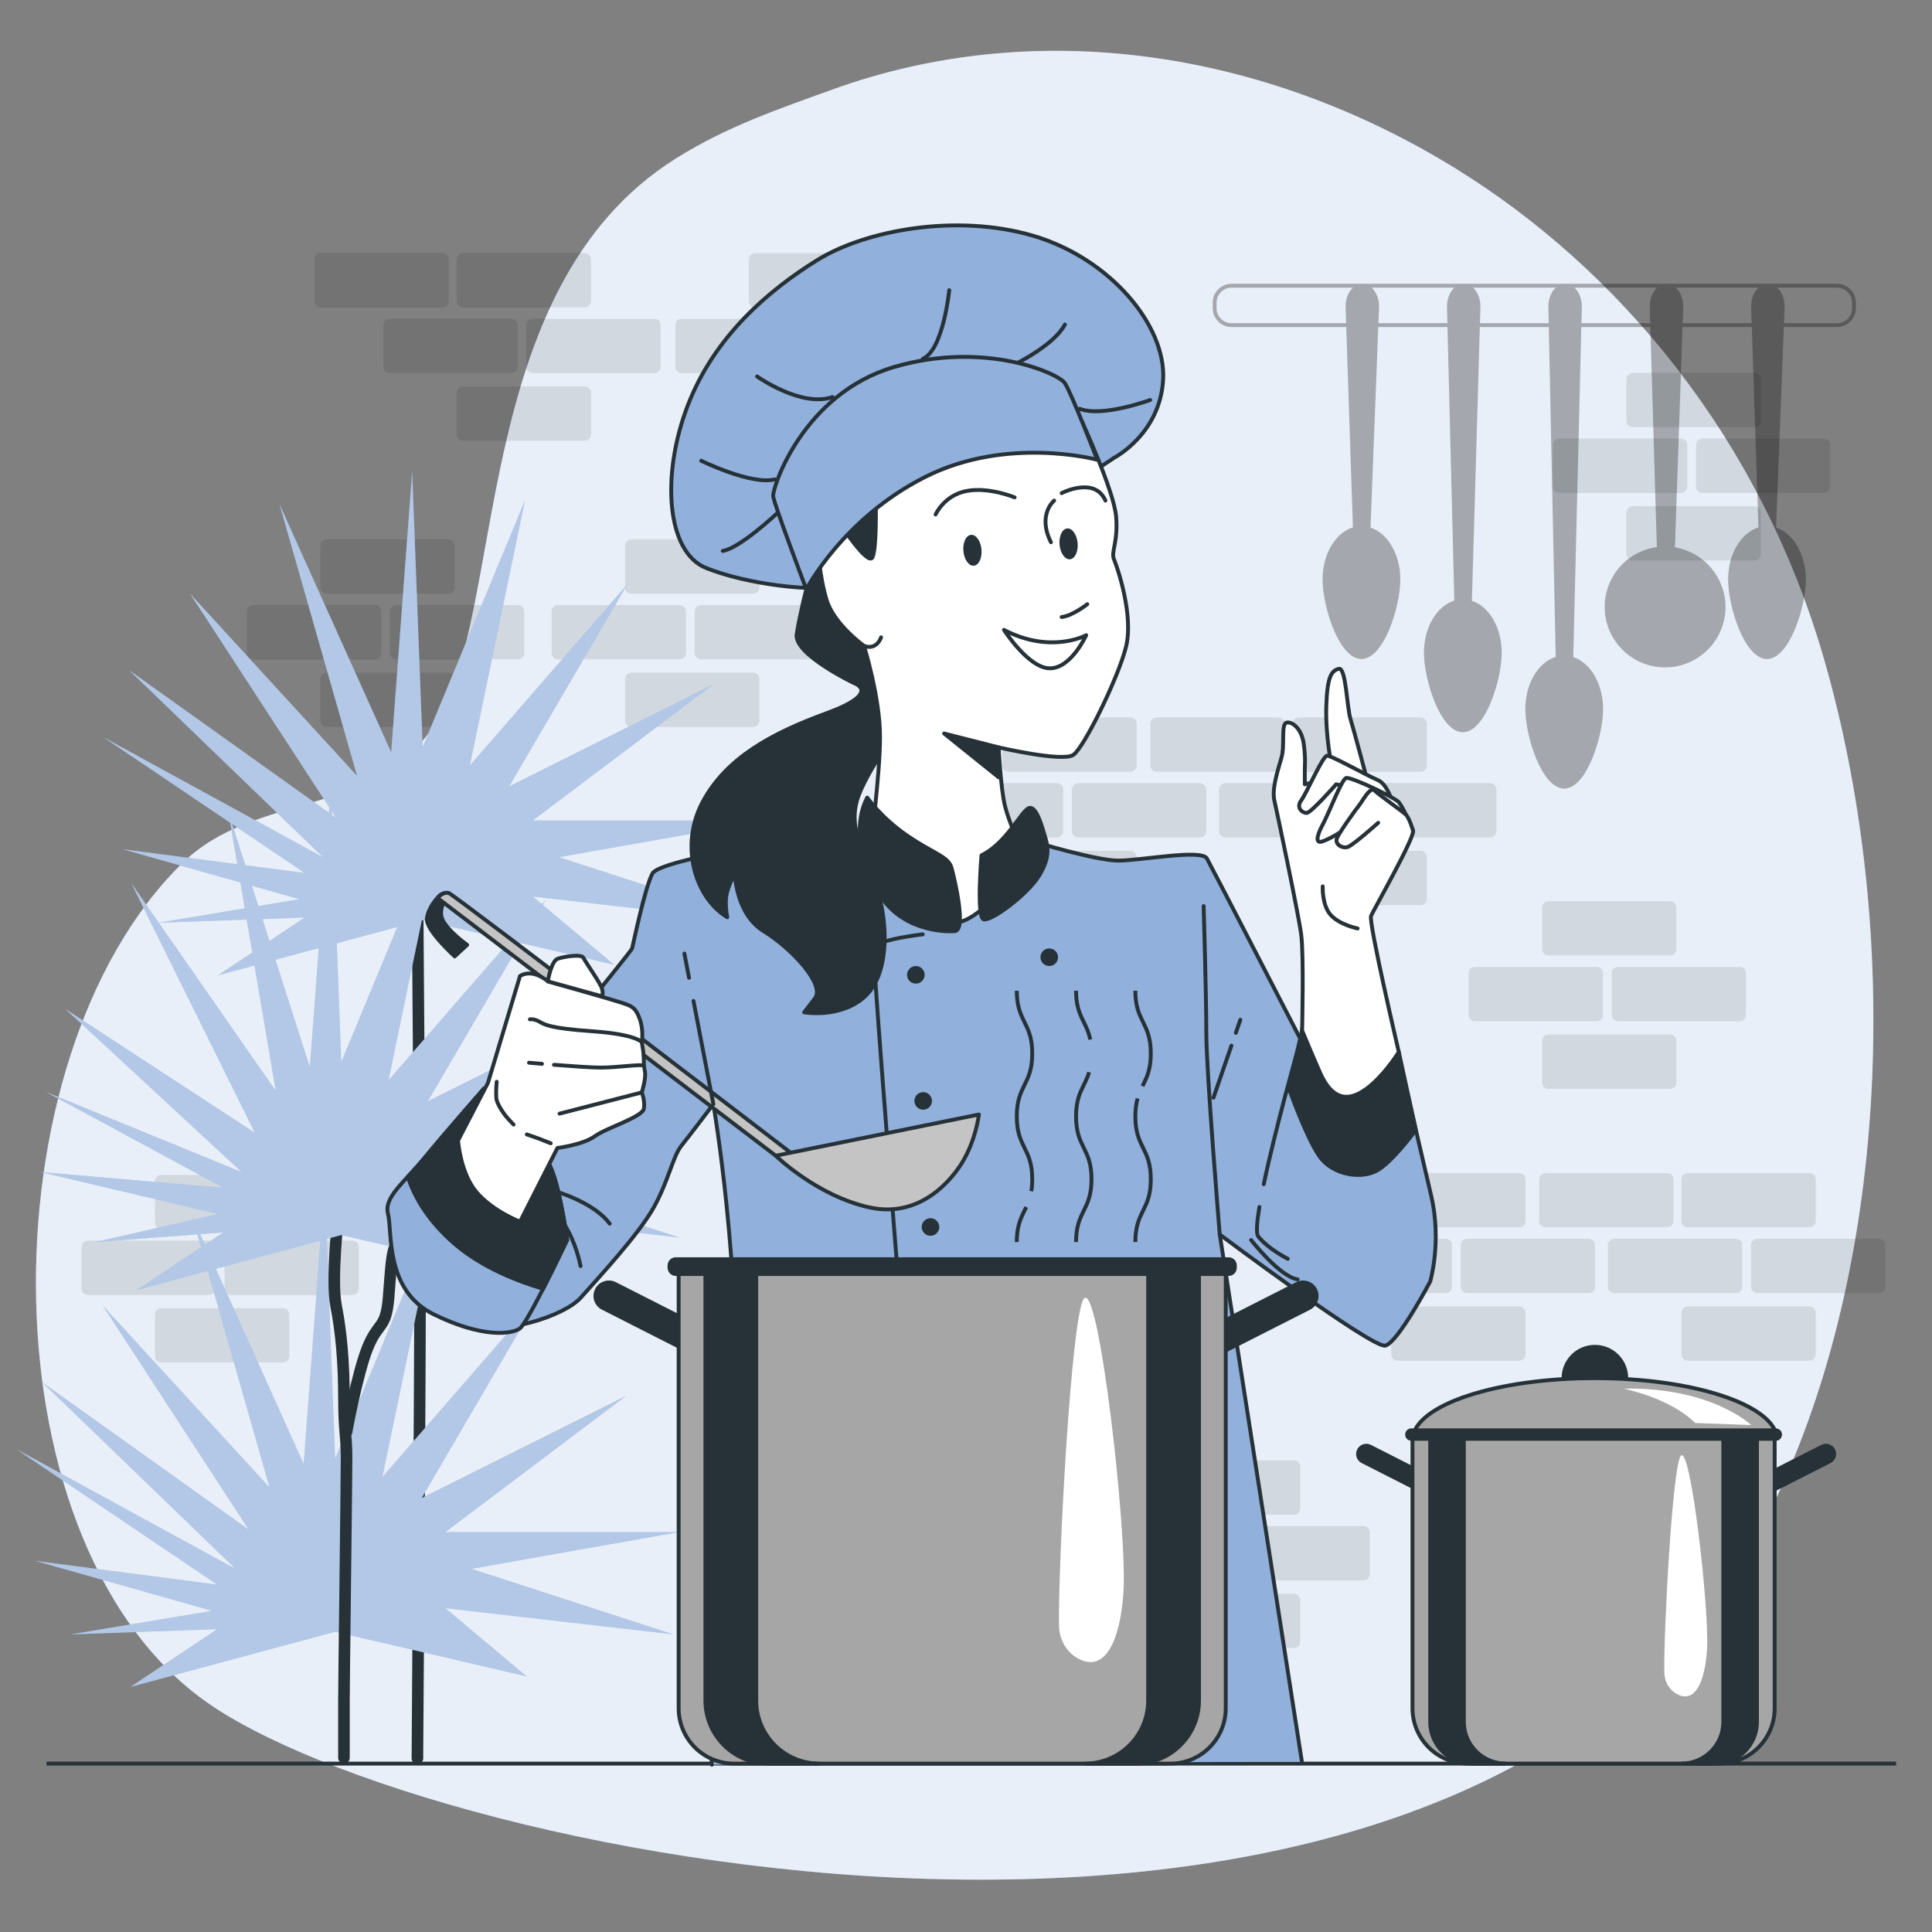 <?xml version="1.0" encoding="UTF-8"?>
<svg xmlns="http://www.w3.org/2000/svg" xmlns:xlink="http://www.w3.org/1999/xlink" version="1.1" x="0px" y="0px" viewBox="0 0 500 500" style="enable-background:new 0 0 500 500;" xml:space="preserve"><rect x="0" y="0" width="500" height="500" fill="#808080" stroke="none"/> <g id="Background_Simple"> <g> <path style="fill:#91b0dc;" d="M461.65,383.466c27.811-62.521,29.683-145.823,10.484-212.608 c-16.53-57.501-53.313-101.357-95.799-127.473C327.041,13.084,268.284,4.066,215.386,23.19 c-13.918,5.032-27.464,9.639-40.583,17.902c-53.783,33.874-43.405,117.347-62.275,146.384 c-15.876,24.43-46.233,17.226-65.372,35.946c-51.643,50.515-51.779,178.202,7.813,218.115 C118.188,483.88,392.765,538.32,461.65,383.466z"></path> <path style="opacity:0.8;fill:#FFFFFF;" d="M461.65,383.466c27.811-62.521,29.683-145.823,10.484-212.608 c-16.53-57.501-53.313-101.357-95.799-127.473C327.041,13.084,268.284,4.066,215.386,23.19 c-13.918,5.032-27.464,9.639-40.583,17.902c-53.783,33.874-43.405,117.347-62.275,146.384 c-15.876,24.43-46.233,17.226-65.372,35.946c-51.643,50.515-51.779,178.202,7.813,218.115 C118.188,483.88,392.765,538.32,461.65,383.466z"></path> </g> </g> <g id="Bricks"> <g style="opacity:0.1;"> <g> <path d="M432.209,247.299h-31.46c-0.91,0-1.648-0.738-1.648-1.648v-10.772c0-0.91,0.738-1.648,1.648-1.648h31.46 c0.91,0,1.648,0.738,1.648,1.648v10.772C433.857,246.561,433.119,247.299,432.209,247.299z" fill="#000000"></path> <path d="M432.209,281.805h-31.46c-0.91,0-1.648-0.738-1.648-1.648v-10.772c0-0.91,0.738-1.648,1.648-1.648h31.46 c0.91,0,1.648,0.738,1.648,1.648v10.772C433.857,281.067,433.119,281.805,432.209,281.805z" fill="#000000"></path> <path d="M450.219,264.303h-31.46c-0.91,0-1.648-0.738-1.648-1.648v-10.772c0-0.91,0.738-1.648,1.648-1.648h31.46 c0.91,0,1.648,0.738,1.648,1.648v10.772C451.867,263.565,451.129,264.303,450.219,264.303z" fill="#000000"></path> <path d="M413.191,264.303h-31.46c-0.91,0-1.648-0.738-1.648-1.648v-10.772c0-0.91,0.738-1.648,1.648-1.648h31.46 c0.91,0,1.648,0.738,1.648,1.648v10.772C414.839,263.565,414.101,264.303,413.191,264.303z" fill="#000000"></path> </g> <g> <path d="M454.031,110.564h-31.46c-0.91,0-1.648-0.738-1.648-1.648V98.144c0-0.91,0.738-1.648,1.648-1.648h31.46 c0.91,0,1.648,0.738,1.648,1.648v10.772C455.679,109.826,454.941,110.564,454.031,110.564z" fill="#000000"></path> <path d="M454.031,145.07h-31.46c-0.91,0-1.648-0.738-1.648-1.648V132.65c0-0.91,0.738-1.648,1.648-1.648h31.46 c0.91,0,1.648,0.738,1.648,1.648v10.772C455.679,144.331,454.941,145.07,454.031,145.07z" fill="#000000"></path> <path d="M472.041,127.568h-31.46c-0.91,0-1.648-0.738-1.648-1.648v-10.772c0-0.91,0.738-1.648,1.648-1.648h31.46 c0.91,0,1.648,0.738,1.648,1.648v10.772C473.689,126.83,472.951,127.568,472.041,127.568z" fill="#000000"></path> <path d="M435.013,127.568h-31.46c-0.91,0-1.648-0.738-1.648-1.648v-10.772c0-0.91,0.738-1.648,1.648-1.648h31.46 c0.91,0,1.648,0.738,1.648,1.648v10.772C436.661,126.83,435.923,127.568,435.013,127.568z" fill="#000000"></path> </g> <g> <path d="M73.214,318.124h-31.46c-0.91,0-1.648-0.738-1.648-1.648v-10.772c0-0.91,0.738-1.648,1.648-1.648h31.46 c0.91,0,1.648,0.738,1.648,1.648v10.772C74.862,317.386,74.124,318.124,73.214,318.124z" fill="#000000"></path> <path d="M73.214,352.63h-31.46c-0.91,0-1.648-0.738-1.648-1.648V340.21c0-0.91,0.738-1.648,1.648-1.648h31.46 c0.91,0,1.648,0.738,1.648,1.648v10.772C74.862,351.892,74.124,352.63,73.214,352.63z" fill="#000000"></path> <path d="M91.224,335.128h-31.46c-0.91,0-1.648-0.738-1.648-1.648v-10.772c0-0.91,0.738-1.648,1.648-1.648h31.46 c0.91,0,1.648,0.738,1.648,1.648v10.772C92.873,334.391,92.135,335.128,91.224,335.128z" fill="#000000"></path> <path d="M54.196,335.128h-31.46c-0.91,0-1.648-0.738-1.648-1.648v-10.772c0-0.91,0.738-1.648,1.648-1.648h31.46 c0.91,0,1.648,0.738,1.648,1.648v10.772C55.844,334.391,55.106,335.128,54.196,335.128z" fill="#000000"></path> </g> <g> <path d="M194.882,153.648h-31.46c-0.91,0-1.648-0.738-1.648-1.648v-10.772c0-0.91,0.738-1.648,1.648-1.648h31.46 c0.91,0,1.648,0.738,1.648,1.648v10.772C196.53,152.91,195.792,153.648,194.882,153.648z" fill="#000000"></path> <path d="M194.882,188.153h-31.46c-0.91,0-1.648-0.738-1.648-1.648v-10.772c0-0.91,0.738-1.648,1.648-1.648h31.46 c0.91,0,1.648,0.738,1.648,1.648v10.772C196.53,187.415,195.792,188.153,194.882,188.153z" fill="#000000"></path> <path d="M212.892,170.652h-31.46c-0.91,0-1.648-0.738-1.648-1.648v-10.772c0-0.91,0.738-1.648,1.648-1.648h31.46 c0.91,0,1.648,0.738,1.648,1.648v10.772C214.54,169.914,213.802,170.652,212.892,170.652z" fill="#000000"></path> <path d="M175.864,170.652h-31.46c-0.91,0-1.648-0.738-1.648-1.648v-10.772c0-0.91,0.738-1.648,1.648-1.648h31.46 c0.91,0,1.648,0.738,1.648,1.648v10.772C177.512,169.914,176.774,170.652,175.864,170.652z" fill="#000000"></path> </g> <g> <path d="M116.023,153.648h-31.46c-0.91,0-1.648-0.738-1.648-1.648v-10.772c0-0.91,0.738-1.648,1.648-1.648h31.46 c0.91,0,1.648,0.738,1.648,1.648v10.772C117.671,152.91,116.933,153.648,116.023,153.648z" fill="#000000"></path> <path d="M116.023,188.153h-31.46c-0.91,0-1.648-0.738-1.648-1.648v-10.772c0-0.91,0.738-1.648,1.648-1.648h31.46 c0.91,0,1.648,0.738,1.648,1.648v10.772C117.671,187.415,116.933,188.153,116.023,188.153z" fill="#000000"></path> <path d="M134.033,170.652h-31.46c-0.91,0-1.648-0.738-1.648-1.648v-10.772c0-0.91,0.738-1.648,1.648-1.648h31.46 c0.91,0,1.648,0.738,1.648,1.648v10.772C135.682,169.914,134.944,170.652,134.033,170.652z" fill="#000000"></path> <path d="M97.005,170.652h-31.46c-0.91,0-1.648-0.738-1.648-1.648v-10.772c0-0.91,0.738-1.648,1.648-1.648h31.46 c0.91,0,1.648,0.738,1.648,1.648v10.772C98.653,169.914,97.915,170.652,97.005,170.652z" fill="#000000"></path> </g> <g> <path d="M151.322,79.57h-31.46c-0.91,0-1.648-0.738-1.648-1.648V67.15c0-0.91,0.738-1.648,1.648-1.648h31.46 c0.91,0,1.648,0.738,1.648,1.648v10.772C152.97,78.832,152.232,79.57,151.322,79.57z" fill="#000000"></path> <path d="M114.507,79.57h-31.46c-0.91,0-1.648-0.738-1.648-1.648V67.15c0-0.91,0.738-1.648,1.648-1.648h31.46 c0.91,0,1.648,0.738,1.648,1.648v10.772C116.155,78.832,115.417,79.57,114.507,79.57z" fill="#000000"></path> <path d="M151.322,114.076h-31.46c-0.91,0-1.648-0.738-1.648-1.648v-10.772c0-0.91,0.738-1.648,1.648-1.648h31.46 c0.91,0,1.648,0.738,1.648,1.648v10.772C152.97,113.338,152.232,114.076,151.322,114.076z" fill="#000000"></path> <path d="M169.332,96.574h-31.46c-0.91,0-1.648-0.738-1.648-1.648V84.154c0-0.91,0.738-1.648,1.648-1.648h31.46 c0.91,0,1.648,0.738,1.648,1.648v10.772C170.98,95.836,170.242,96.574,169.332,96.574z" fill="#000000"></path> <path d="M132.304,96.574h-31.46c-0.91,0-1.648-0.738-1.648-1.648V84.154c0-0.91,0.738-1.648,1.648-1.648h31.46 c0.91,0,1.648,0.738,1.648,1.648v10.772C133.952,95.836,133.214,96.574,132.304,96.574z" fill="#000000"></path> </g> <g> <path d="M292.516,199.735h-31.46c-0.91,0-1.648-0.738-1.648-1.648v-10.772c0-0.91,0.738-1.648,1.648-1.648h31.46 c0.91,0,1.648,0.738,1.648,1.648v10.772C294.165,198.997,293.427,199.735,292.516,199.735z" fill="#000000"></path> <path d="M292.516,234.241h-31.46c-0.91,0-1.648-0.738-1.648-1.648v-10.772c0-0.91,0.738-1.648,1.648-1.648h31.46 c0.91,0,1.648,0.738,1.648,1.648v10.772C294.165,233.503,293.427,234.241,292.516,234.241z" fill="#000000"></path> <path d="M310.527,216.74h-31.46c-0.91,0-1.648-0.738-1.648-1.648V204.32c0-0.91,0.738-1.648,1.648-1.648h31.46 c0.91,0,1.648,0.738,1.648,1.648v10.772C312.175,216.002,311.437,216.74,310.527,216.74z" fill="#000000"></path> <path d="M273.498,216.74h-31.46c-0.91,0-1.648-0.738-1.648-1.648V204.32c0-0.91,0.738-1.648,1.648-1.648h31.46 c0.91,0,1.648,0.738,1.648,1.648v10.772C275.146,216.002,274.409,216.74,273.498,216.74z" fill="#000000"></path> </g> <g> <path d="M367.62,199.735h-31.46c-0.91,0-1.648-0.738-1.648-1.648v-10.772c0-0.91,0.738-1.648,1.648-1.648h31.46 c0.91,0,1.648,0.738,1.648,1.648v10.772C369.268,198.997,368.53,199.735,367.62,199.735z" fill="#000000"></path> <path d="M330.805,199.735h-31.46c-0.91,0-1.648-0.738-1.648-1.648v-10.772c0-0.91,0.738-1.648,1.648-1.648h31.46 c0.91,0,1.648,0.738,1.648,1.648v10.772C332.453,198.997,331.715,199.735,330.805,199.735z" fill="#000000"></path> <path d="M367.62,234.241h-31.46c-0.91,0-1.648-0.738-1.648-1.648v-10.772c0-0.91,0.738-1.648,1.648-1.648h31.46 c0.91,0,1.648,0.738,1.648,1.648v10.772C369.268,233.503,368.53,234.241,367.62,234.241z" fill="#000000"></path> <path d="M385.63,216.74h-31.46c-0.91,0-1.648-0.738-1.648-1.648V204.32c0-0.91,0.738-1.648,1.648-1.648h31.46 c0.91,0,1.648,0.738,1.648,1.648v10.772C387.279,216.002,386.54,216.74,385.63,216.74z" fill="#000000"></path> <path d="M348.602,216.74h-31.46c-0.91,0-1.648-0.738-1.648-1.648V204.32c0-0.91,0.738-1.648,1.648-1.648h31.46 c0.91,0,1.648,0.738,1.648,1.648v10.772C350.25,216.002,349.512,216.74,348.602,216.74z" fill="#000000"></path> </g> <g> <path d="M393.155,317.648h-31.46c-0.91,0-1.648-0.738-1.648-1.648v-10.772c0-0.91,0.738-1.648,1.648-1.648h31.46 c0.91,0,1.648,0.738,1.648,1.648V316C394.803,316.91,394.065,317.648,393.155,317.648z" fill="#000000"></path> <path d="M393.155,352.154h-31.46c-0.91,0-1.648-0.738-1.648-1.648v-10.772c0-0.91,0.738-1.648,1.648-1.648h31.46 c0.91,0,1.648,0.738,1.648,1.648v10.772C394.803,351.416,394.065,352.154,393.155,352.154z" fill="#000000"></path> <path d="M411.165,334.652h-31.46c-0.91,0-1.648-0.738-1.648-1.648v-10.772c0-0.91,0.738-1.648,1.648-1.648h31.46 c0.91,0,1.648,0.738,1.648,1.648v10.772C412.814,333.914,412.076,334.652,411.165,334.652z" fill="#000000"></path> <path d="M374.137,334.652h-31.46c-0.91,0-1.648-0.738-1.648-1.648v-10.772c0-0.91,0.738-1.648,1.648-1.648h31.46 c0.91,0,1.648,0.738,1.648,1.648v10.772C375.785,333.914,375.047,334.652,374.137,334.652z" fill="#000000"></path> </g> <g> <path d="M468.259,317.648h-31.46c-0.91,0-1.648-0.738-1.648-1.648v-10.772c0-0.91,0.738-1.648,1.648-1.648h31.46 c0.91,0,1.648,0.738,1.648,1.648V316C469.907,316.91,469.169,317.648,468.259,317.648z" fill="#000000"></path> <path d="M431.443,317.648h-31.46c-0.91,0-1.648-0.738-1.648-1.648v-10.772c0-0.91,0.738-1.648,1.648-1.648h31.46 c0.91,0,1.648,0.738,1.648,1.648V316C433.092,316.91,432.354,317.648,431.443,317.648z" fill="#000000"></path> <path d="M468.259,352.154h-31.46c-0.91,0-1.648-0.738-1.648-1.648v-10.772c0-0.91,0.738-1.648,1.648-1.648h31.46 c0.91,0,1.648,0.738,1.648,1.648v10.772C469.907,351.416,469.169,352.154,468.259,352.154z" fill="#000000"></path> <path d="M486.269,334.652h-31.46c-0.91,0-1.648-0.738-1.648-1.648v-10.772c0-0.91,0.738-1.648,1.648-1.648h31.46 c0.91,0,1.648,0.738,1.648,1.648v10.772C487.917,333.914,487.179,334.652,486.269,334.652z" fill="#000000"></path> <path d="M449.24,334.652h-31.46c-0.91,0-1.648-0.738-1.648-1.648v-10.772c0-0.91,0.738-1.648,1.648-1.648h31.46 c0.91,0,1.648,0.738,1.648,1.648v10.772C450.889,333.914,450.151,334.652,449.24,334.652z" fill="#000000"></path> </g> <g> <path d="M334.844,392h-31.46c-0.91,0-1.648-0.738-1.648-1.648v-10.772c0-0.91,0.738-1.648,1.648-1.648h31.46 c0.91,0,1.648,0.738,1.648,1.648v10.772C336.492,391.263,335.754,392,334.844,392z" fill="#000000"></path> <path d="M334.844,426.506h-31.46c-0.91,0-1.648-0.738-1.648-1.648v-10.772c0-0.91,0.738-1.648,1.648-1.648h31.46 c0.91,0,1.648,0.738,1.648,1.648v10.772C336.492,425.768,335.754,426.506,334.844,426.506z" fill="#000000"></path> <path d="M352.854,409.005h-31.46c-0.91,0-1.648-0.738-1.648-1.648v-10.772c0-0.91,0.738-1.648,1.648-1.648h31.46 c0.91,0,1.648,0.738,1.648,1.648v10.772C354.502,408.267,353.764,409.005,352.854,409.005z" fill="#000000"></path> <path d="M315.826,409.005h-31.46c-0.91,0-1.648-0.738-1.648-1.648v-10.772c0-0.91,0.738-1.648,1.648-1.648h31.46 c0.91,0,1.648,0.738,1.648,1.648v10.772C317.474,408.267,316.736,409.005,315.826,409.005z" fill="#000000"></path> </g> <g> <path d="M226.904,79.57h-31.46c-0.91,0-1.648-0.738-1.648-1.648V67.15c0-0.91,0.738-1.648,1.648-1.648h31.46 c0.91,0,1.648,0.738,1.648,1.648v10.772C228.553,78.832,227.815,79.57,226.904,79.57z" fill="#000000"></path> <path d="M226.904,114.076h-31.46c-0.91,0-1.648-0.738-1.648-1.648v-10.772c0-0.91,0.738-1.648,1.648-1.648h31.46 c0.91,0,1.648,0.738,1.648,1.648v10.772C228.553,113.338,227.815,114.076,226.904,114.076z" fill="#000000"></path> <path d="M244.915,96.574h-31.46c-0.91,0-1.648-0.738-1.648-1.648V84.154c0-0.91,0.738-1.648,1.648-1.648h31.46 c0.91,0,1.648,0.738,1.648,1.648v10.772C246.563,95.836,245.825,96.574,244.915,96.574z" fill="#000000"></path> <path d="M207.886,96.574h-31.46c-0.91,0-1.648-0.738-1.648-1.648V84.154c0-0.91,0.738-1.648,1.648-1.648h31.46 c0.91,0,1.648,0.738,1.648,1.648v10.772C209.535,95.836,208.797,96.574,207.886,96.574z" fill="#000000"></path> </g> </g> </g> <g id="Plant"> <g> <g> <g> <path style="fill:none;stroke:#263238;stroke-width:3;stroke-linecap:round;stroke-linejoin:round;stroke-miterlimit:10;" d=" M108.025,227.955c0,0,0.679,84.877,0.679,107.285c0,22.408-0.679,119.82-0.679,119.82"></path> <polygon style="fill:#91b0dc;" points="158.952,249.684 137.902,232.029 196.977,238.819 144.692,221.844 198.335,212.338 137.902,212.338 184.754,177.029 131.791,203.51 162.347,151.226 121.606,198.078 135.865,129.497 109.383,193.325 106.667,122.028 101.235,194.683 72.34,130.498 92.408,200.794 49.189,153.649 86.976,211.659 33.48,173.493 83.581,221.844 26.865,190.856 78.828,225.918 31.826,219.795 77.47,232.708 40.921,238.812 78.828,237.461 56.42,252.4 109.383,238.14 "></polygon> <polygon style="opacity:0.3;fill:#FFFFFF;" points="158.952,249.684 137.902,232.029 196.977,238.819 144.692,221.844 198.335,212.338 137.902,212.338 184.754,177.029 131.791,203.51 162.347,151.226 121.606,198.078 135.865,129.497 109.383,193.325 106.667,122.028 101.235,194.683 72.34,130.498 92.408,200.794 49.189,153.649 86.976,211.659 33.48,173.493 83.581,221.844 26.865,190.856 78.828,225.918 31.826,219.795 77.47,232.708 40.921,238.812 78.828,237.461 56.42,252.4 109.383,238.14 "></polygon> <polygon style="fill:#91b0dc;" points="136.308,433.855 115.258,416.201 174.333,422.991 122.048,406.016 175.691,396.509 115.258,396.509 162.11,361.2 109.147,387.682 139.703,335.398 98.962,382.25 113.221,313.669 86.739,377.497 84.023,306.2 78.591,378.855 49.696,314.669 69.764,384.966 26.545,337.82 64.332,395.83 10.836,357.664 60.937,406.016 4.221,375.027 56.184,410.09 9.182,403.966 54.826,416.88 18.277,422.983 56.184,421.633 33.776,436.571 86.739,422.312 "></polygon> <polygon style="opacity:0.3;fill:#FFFFFF;" points="136.308,433.855 115.258,416.201 174.333,422.991 122.048,406.016 175.691,396.509 115.258,396.509 162.11,361.2 109.147,387.682 139.703,335.398 98.962,382.25 113.221,313.669 86.739,377.497 84.023,306.2 78.591,378.855 49.696,314.669 69.764,384.966 26.545,337.82 64.332,395.83 10.836,357.664 60.937,406.016 4.221,375.027 56.184,410.09 9.182,403.966 54.826,416.88 18.277,422.983 56.184,421.633 33.776,436.571 86.739,422.312 "></polygon> </g> <path style="fill:none;stroke:#263238;stroke-width:3;stroke-linecap:round;stroke-linejoin:round;stroke-miterlimit:10;" d=" M87.655,313.511c0,0-2.037,17.655-0.679,24.445c1.358,6.79,2.037,14.938,2.037,23.766c0,8.827,0.679,9.506,0.679,15.617 c0,6.111-0.679,58.03-0.679,62.783c0,4.753,0,8.148,0,10.864c0,2.716,0,3.915,0,3.915"></path> <path style="fill:none;stroke:#263238;stroke-width:3;stroke-linecap:round;stroke-linejoin:round;stroke-miterlimit:10;" d=" M89.692,370.549c0,0,2.716-14.938,5.432-21.729c2.716-6.79,4.753-4.753,5.432-12.901c0.679-8.148,0.679-11.543,2.037-14.259 c1.358-2.716,2.716-7.469,2.716-7.469l1.358-5.432"></path> <polygon style="fill:#91b0dc;" points="137.902,331.166 116.853,313.511 175.927,320.302 123.643,303.326 177.285,293.82 116.853,293.82 163.705,258.511 110.742,284.993 141.297,232.708 100.556,279.56 114.816,210.98 88.334,274.807 85.618,203.51 80.186,276.165 59.136,210.301 71.358,282.276 34.013,228.634 65.926,293.141 16.943,261.136 62.531,303.326 11.982,282.633 57.778,307.4 10.328,303.304 56.42,314.19 24.385,321.494 57.778,318.943 35.37,333.882 88.334,319.622 "></polygon> <polygon style="opacity:0.3;fill:#FFFFFF;" points="137.902,331.166 116.853,313.511 175.927,320.302 123.643,303.326 177.285,293.82 116.853,293.82 163.705,258.511 110.742,284.993 141.297,232.708 100.556,279.56 114.816,210.98 88.334,274.807 85.618,203.51 80.186,276.165 59.136,210.301 71.358,282.276 34.013,228.634 65.926,293.141 16.943,261.136 62.531,303.326 11.982,282.633 57.778,307.4 10.328,303.304 56.42,314.19 24.385,321.494 57.778,318.943 35.37,333.882 88.334,319.622 "></polygon> </g> </g> </g> <g id="Table"> <line style="fill:none;stroke:#263238;stroke-miterlimit:10;" x1="12.04" y1="456.418" x2="490.709" y2="456.418"></line> </g> <g id="Ladles"> <path style="opacity:0.3;" d="M475.425,73.442H318.733c-2.691,0-4.882,2.19-4.882,4.882v1.439c0,2.692,2.19,4.883,4.882,4.883 h29.677l1.721,51.846c-4.574,1.398-7.854,6.971-7.854,13.457c0,7.053,4.251,20.604,10.066,20.604 c5.814,0,10.065-13.551,10.065-20.604c0-6.392-3.223-11.949-7.717-13.416l2.005-51.888h17.913l1.765,70.796 c-4.575,1.396-7.856,6.972-7.856,13.458c0,7.053,4.251,20.604,10.065,20.604c5.814,0,10.065-13.551,10.065-20.604 c0-6.394-3.225-11.953-7.722-13.417l2.058-70.837h17.844l1.786,85.373c-4.577,1.396-7.858,6.971-7.858,13.459 c0,7.053,4.251,20.604,10.066,20.604c5.814,0,10.065-13.551,10.065-20.604c0-6.395-3.225-11.955-7.723-13.418l2.083-85.414h17.862 l1.68,56.945c-7.728,1.054-13.499,7.634-13.499,15.491c0,8.624,7.016,15.639,15.639,15.639c8.624,0,15.64-7.016,15.64-15.639 c0-7.637-5.598-14.186-13.094-15.416l1.96-57.02h17.932l1.721,51.846c-4.574,1.398-7.853,6.971-7.853,13.457 c0,7.053,4.251,20.604,10.065,20.604c5.814,0,10.065-13.551,10.065-20.604c0-6.392-3.223-11.949-7.717-13.416l2.005-51.888h13.77 c2.692,0,4.883-2.19,4.883-4.883v-1.439C480.308,75.633,478.117,73.442,475.425,73.442z M318.733,83.646 c-2.141,0-3.882-1.742-3.882-3.883v-1.439c0-2.141,1.741-3.882,3.882-3.882h31.432c-0.082,0.073-0.169,0.133-0.247,0.215 c-1.141,1.197-1.767,3.087-1.673,5.047l0.131,3.942H318.733z M356.735,83.646l0.159-4.112c0.049-1.924-0.593-3.761-1.716-4.914 c-0.066-0.068-0.141-0.116-0.209-0.178h21.439c-0.082,0.073-0.169,0.133-0.247,0.215c-1.142,1.197-1.768,3.086-1.675,5.043 l0.098,3.946H356.735z M383.014,83.646l0.12-4.112c0.049-1.924-0.593-3.761-1.716-4.914c-0.066-0.068-0.141-0.116-0.209-0.178 h21.437c-0.082,0.074-0.169,0.133-0.247,0.215c-1.141,1.197-1.767,3.086-1.673,5.04l0.083,3.948H383.014z M409.273,83.646 l0.1-4.112c0.049-1.924-0.593-3.761-1.716-4.914c-0.066-0.068-0.141-0.116-0.209-0.178h21.438 c-0.082,0.073-0.169,0.133-0.247,0.215c-1.142,1.197-1.767,3.086-1.675,5.045l0.116,3.944H409.273z M435.471,83.646l0.141-4.111 c0.05-1.924-0.591-3.761-1.715-4.915c-0.066-0.068-0.141-0.116-0.21-0.178h21.436c-0.082,0.073-0.169,0.133-0.247,0.215 c-1.141,1.197-1.767,3.087-1.673,5.047l0.131,3.942H435.471z M479.308,79.763c0,2.141-1.742,3.883-3.883,3.883h-13.731l0.159-4.112 c0.049-1.924-0.593-3.761-1.716-4.914c-0.066-0.068-0.141-0.116-0.209-0.178h15.497c2.141,0,3.883,1.742,3.883,3.882V79.763z" fill="#000000"></path> </g> <g id="Character"> <g> <path style="fill:#91b0dc;stroke:#263238;stroke-linecap:round;stroke-linejoin:round;stroke-miterlimit:10;" d="M336.924,455.883 L315.668,319.49c0,0,39.536,29.583,42.853,28.753c3.318-0.829,11.612-16.588,11.612-16.588s3.041-10.229,0.276-22.118 c-2.765-11.888-11.059-47.553-11.059-47.553l-21.565-2.212l-1.106,9.4c0,0-22.947-44.512-24.33-47 c-1.382-2.488-17.141,0.553-22.947,0.553s-22.118-4.977-22.118-4.977l-59.718-0.829c0,0-36.771,5.529-38.706,9.124 c-1.935,3.594-4.977,18.247-5.253,19.353c-0.276,1.106-32.347,39.536-40.365,51.424c-8.018,11.888-7.741,42.853-0.829,45.894 c6.912,3.041,23.5-1.935,27.924-6.912c4.423-4.977,14.93-16.312,18.8-23.224c3.871-6.912,4.977-13.271,7.188-16.035 c2.212-2.765,8.294-10.782,8.294-10.782s7.415,42.935,5.637,85.908c-1.182,28.569-6.577,80.622-6.041,85.043"></path> <path style="fill:none;stroke:#263238;stroke-linecap:round;stroke-linejoin:round;stroke-miterlimit:10;" d="M238.809,241.801 c0,0-12.165,1.382-12.718,3.594c-0.553,2.212,15.297,197.579,15.297,197.579"></path> <g> <g> <circle style="fill:#263238;" cx="237.019" cy="252.284" r="2.276"></circle> <path style="fill:#263238;" d="M273.823,247.731c0,1.257-1.019,2.277-2.277,2.277c-1.257,0-2.276-1.019-2.276-2.277 c0-1.257,1.019-2.276,2.276-2.276C272.803,245.455,273.823,246.474,273.823,247.731z"></path> </g> <g> <path style="fill:#263238;" d="M241.192,284.915c0,1.257-1.019,2.276-2.277,2.276c-1.257,0-2.277-1.019-2.277-2.276 c0-1.257,1.019-2.277,2.277-2.277C240.173,282.638,241.192,283.657,241.192,284.915z"></path> </g> <g> <path style="fill:#263238;" d="M243.089,317.545c0,1.257-1.019,2.276-2.277,2.276c-1.257,0-2.276-1.019-2.276-2.276 c0-1.257,1.019-2.277,2.276-2.277C242.07,315.268,243.089,316.288,243.089,317.545z"></path> </g> <g> <path style="fill:#263238;" d="M244.986,350.175c0,1.257-1.019,2.276-2.277,2.276c-1.257,0-2.277-1.019-2.277-2.276 c0-1.257,1.019-2.277,2.277-2.277C243.967,347.899,244.986,348.918,244.986,350.175z"></path> <path style="fill:#263238;" d="M279.514,345.622c0,1.257-1.019,2.276-2.277,2.276s-2.276-1.019-2.276-2.276 c0-1.257,1.019-2.277,2.276-2.277S279.514,344.365,279.514,345.622z"></path> </g> <g> <path style="fill:#263238;" d="M246.884,382.806c0,1.257-1.019,2.277-2.276,2.277c-1.257,0-2.277-1.019-2.277-2.277 s1.019-2.276,2.277-2.276C245.864,380.529,246.884,381.548,246.884,382.806z"></path> <path style="fill:#263238;" d="M281.411,378.253c0,1.257-1.019,2.277-2.277,2.277c-1.257,0-2.277-1.019-2.277-2.277 c0-1.257,1.019-2.277,2.277-2.277C280.392,375.976,281.411,376.995,281.411,378.253z"></path> </g> </g> <g> <path style="fill:none;stroke:#263238;stroke-linecap:round;stroke-linejoin:round;stroke-miterlimit:10;" d="M141.458,311.037 c0,0,6.593,5.651,8.79,16.639"></path> <path style="fill:none;stroke:#263238;stroke-linecap:round;stroke-linejoin:round;stroke-miterlimit:10;" d="M142.399,307.898 c0,0,10.988,2.825,15.383,8.79"></path> </g> <g> <path style="fill:#91b0dc;stroke:#263238;stroke-linecap:round;stroke-linejoin:round;stroke-miterlimit:10;" d=" M125.214,281.757c0,0-9.963,11.353-15.292,17.841c-5.329,6.488-10.658,10.195-9.5,14.597c1.159,4.402-0.927,19.694,11.817,25.95 c12.743,6.256,20.158,5.097,22.243,3.707c2.085-1.39,12.28-22.938,12.28-22.938s-2.085-15.524-4.866-19.926 C139.116,296.585,125.214,281.757,125.214,281.757z"></path> <path style="fill:#263238;stroke:#263238;stroke-linecap:round;stroke-linejoin:round;stroke-miterlimit:10;" d=" M125.214,281.757c0,0-9.963,11.353-15.292,17.841c-1.514,1.843-3.023,3.457-4.388,4.931c1.393,4.331,4.693,11.136,12.483,17.696 c6.937,5.842,15.831,9.335,22.534,11.313c3.124-6.1,6.21-12.623,6.21-12.623s-2.085-15.524-4.866-19.926 C139.116,296.585,125.214,281.757,125.214,281.757z"></path> <path style="fill:none;stroke:#263238;stroke-linecap:round;stroke-linejoin:round;stroke-miterlimit:10;" d="M125.214,281.757 l-6.671,13.404c0,0,5.938,15.807,16.035,21.012c0,0,5.232,3.12,12.183,4.741c0,0-2.085-15.524-4.866-19.926 C139.116,296.585,125.214,281.757,125.214,281.757z"></path> </g> <g> <path style="fill:#263238;stroke:#263238;stroke-linecap:round;stroke-linejoin:round;stroke-miterlimit:10;" d=" M113.211,232.384c0,0-2.232,2.232-2.728,5.208c-0.496,2.976,7.192,9.92,7.192,9.92l3.224-2.976c0,0-5.208-3.72-6.448-6.696 c-1.24-2.976,1.736-6.696,1.736-6.696S114.451,230.648,113.211,232.384z"></path> <path style="fill:#c4c4c4;stroke:#263238;stroke-linecap:round;stroke-linejoin:round;stroke-miterlimit:10;" d=" M113.211,232.384c0,0,84.322,64.234,87.547,66.714l5.208,0.248c0,0-88.291-67.706-89.779-68.202 C114.699,230.648,113.211,232.384,113.211,232.384z"></path> <path style="fill:#c4c4c4;stroke:#263238;stroke-linecap:round;stroke-linejoin:round;stroke-miterlimit:10;" d=" M200.758,299.098c0,0,10.664,10.416,24.305,13.392c13.64,2.976,21.689-8.017,23.809-11.408c3.72-5.952,4.464-12.648,4.464-12.648 L200.758,299.098z"></path> </g> <g> <path style="fill:#FFFFFF;stroke:#263238;stroke-linecap:round;stroke-linejoin:round;stroke-miterlimit:10;" d=" M134.579,252.584l-0.555,1.852l-7.739,25.796l-7.741,14.93c0,0,0.553,8.294,4.7,13.271c4.147,4.977,11.335,7.741,11.335,7.741 l9.677-19.077c0,0,6.635-0.829,9.676-3.041s12.441-4.977,12.718-7.188c0.277-2.212-0.553-4.147-0.553-4.147 s1.106-3.594,0.829-5.253c-0.277-1.659-0.277-1.659-0.277-1.659s0-2.765-0.276-4.424c-0.277-1.659-0.277-1.659-0.277-1.659 s0.553-3.041-0.553-6.082c-1.106-3.041-2.212-3.318-4.7-4.147c-2.488-0.829-17.141-4.976-19.077-5.529 C141.767,253.966,137.979,250.525,134.579,252.584z"></path> <path style="fill:none;stroke:#263238;stroke-linecap:round;stroke-linejoin:round;stroke-miterlimit:10;" d="M137.136,263.807 c0,0,0.916-0.229,2.406,0.573c1.489,0.802,2.52,1.718,13.862,2.52c11.341,0.802,12.693,2.824,12.693,2.824"></path> <path style="fill:none;stroke:#263238;stroke-linecap:round;stroke-linejoin:round;stroke-miterlimit:10;" d="M143.367,275.569 c4.373,0.343,9.764,0.725,12.098,0.725c4.239,0,10.683-0.974,11.184-0.487"></path> <path style="fill:none;stroke:#263238;stroke-linecap:round;stroke-linejoin:round;stroke-miterlimit:10;" d="M136.907,275.034 c0,0,1.357,0.119,3.36,0.285"></path> <line style="fill:none;stroke:#263238;stroke-linecap:round;stroke-linejoin:round;stroke-miterlimit:10;" x1="144.812" y1="288.209" x2="166.097" y2="282.719"></line> <path style="fill:none;stroke:#263238;stroke-linecap:round;stroke-linejoin:round;stroke-miterlimit:10;" d="M136.334,293.593 c1.948,0.573,6.186,2.291,6.186,2.291"></path> <path style="fill:none;stroke:#263238;stroke-linecap:round;stroke-linejoin:round;stroke-miterlimit:10;" d="M128.544,279.961 c0,0-0.229,2.291-0.115,4.124c0.115,1.833,2.52,4.812,2.52,4.812s0.859,1.031,1.962,2.134"></path> <path style="fill:#FFFFFF;stroke:#263238;stroke-linecap:round;stroke-linejoin:round;stroke-miterlimit:10;" d=" M141.767,253.966c0,0,0.868-5.28,2.586-5.853s6.186-1.26,6.645-0.229c0.458,1.031,4.468,6.645,4.812,8.019 c0.344,1.375,0,1.948,0,1.948L141.767,253.966z"></path> </g> <line style="fill:none;stroke:#263238;stroke-linecap:round;stroke-linejoin:round;stroke-miterlimit:10;" x1="178.326" y1="253.062" x2="177.115" y2="246.77"></line> <line style="fill:none;stroke:#263238;stroke-linecap:round;stroke-linejoin:round;stroke-miterlimit:10;" x1="184.62" y1="285.76" x2="179.478" y2="259.047"></line> <path style="fill:none;stroke:#263238;stroke-linecap:round;stroke-linejoin:round;stroke-miterlimit:10;" d="M315.668,319.49 c0,0-3.474-42.136-3.474-52.099c0-9.963-0.695-32.901-0.695-32.901"></path> <line style="fill:none;stroke:#263238;stroke-linecap:round;stroke-linejoin:round;stroke-miterlimit:10;" x1="318.689" y1="270.617" x2="314.048" y2="284.074"></line> <line style="fill:none;stroke:#263238;stroke-linecap:round;stroke-linejoin:round;stroke-miterlimit:10;" x1="320.999" y1="263.916" x2="319.832" y2="267.301"></line> <path style="fill:none;stroke:#263238;stroke-linecap:round;stroke-linejoin:round;stroke-miterlimit:10;" d="M325.93,312.366 c-0.667,4.009-0.874,6.886-0.297,7.621c2.549,3.244,7.646,5.792,7.646,5.792"></path> <path style="fill:none;stroke:#263238;stroke-linecap:round;stroke-linejoin:round;stroke-miterlimit:10;" d="M335.828,271.794 c0,0-5.775,20.371-8.772,34.675"></path> <path style="fill:none;stroke:#263238;stroke-linecap:round;stroke-linejoin:round;stroke-miterlimit:10;" d="M323.78,320.914 c0,0,7.414,9.5,12.048,10.195"></path> <path style="fill:#263238;stroke:#263238;stroke-linecap:round;stroke-linejoin:round;stroke-miterlimit:10;" d="M336.986,266.696 c0,0,5.329,11.353,10.89,13.67c5.561,2.317,14.134-8.109,14.134-8.109l4.402,20.158c0,0-5.329,7.414-9.5,10.195 c-4.171,2.78-12.048,1.622-15.524-3.475c-3.475-5.097-7.878-17.609-7.878-17.609L336.986,266.696z"></path> <g> <path style="fill:#FFFFFF;stroke:#263238;stroke-linecap:round;stroke-linejoin:round;stroke-miterlimit:10;" d=" M336.986,266.696c0,0,0.463-19.463-0.232-24.792s-6.256-31.743-6.951-34.755s0.927-7.878,1.854-11.122 c0.927-3.244-0.232-8.804,1.39-9.036c1.622-0.232,3.939,1.854,4.402,5.792c0.463,3.939,0.232,4.866,0.232,6.719 c0,1.854,0,3.475,0,3.475l7.878-1.854c0,0,19.926,11.817,20.158,13.902s-10.195,20.389-10.89,22.011 c-0.695,1.622,7.183,35.218,7.183,35.218s-4.866,7.878-10.195,10.658c-5.329,2.78-8.341-1.158-10.195-5.329 C339.767,273.415,336.986,266.696,336.986,266.696z"></path> <g> <g> <path style="fill:#FFFFFF;stroke:#263238;stroke-linecap:round;stroke-linejoin:round;stroke-miterlimit:10;" d=" M353.437,200.431c0,0-3.012-11.353-3.939-14.365c-0.927-3.012-1.158-13.438-3.012-12.975s-3.012,1.854-3.244,9.731 s1.39,15.292,1.39,15.292L353.437,200.431z"></path> <path style="fill:#FFFFFF;stroke:#263238;stroke-linecap:round;stroke-linejoin:round;stroke-miterlimit:10;" d=" M359.924,206.455c0,0-1.159-3.707-3.475-4.634c-2.317-0.927-11.817-6.256-12.975-6.256c-1.158,0-5.329,9.731-6.719,11.585 c-1.39,1.854,0.232,3.244,1.39,3.244s7.646-7.414,7.646-7.414l3.475,0.695L359.924,206.455z"></path> <path style="fill:#FFFFFF;stroke:#263238;stroke-linecap:round;stroke-linejoin:round;stroke-miterlimit:10;" d=" M363.863,210.857c0,0-0.927-2.085-1.854-3.244c-0.927-1.158-12.512-6.719-13.67-6.256c-1.159,0.463-4.402,9.036-6.024,12.048 c-1.622,3.012-1.854,4.866-0.232,4.402c1.622-0.463,5.793-2.78,7.414-4.402c1.622-1.622,5.561-6.024,5.561-6.024 L363.863,210.857z"></path> </g> <path style="fill:#FFFFFF;stroke:#263238;stroke-linecap:round;stroke-linejoin:round;stroke-miterlimit:10;" d=" M365.717,215.028c0,0-0.927-3.244-1.853-4.171c-0.927-0.927-6.951-5.097-8.109-6.256c-1.159-1.158-3.012,2.549-3.939,3.707 c-0.927,1.159-5.097,6.951-5.793,8.573s1.39,2.78,2.78,2.317c1.39-0.463,7.878-6.256,7.878-6.256"></path> </g> <path style="fill:none;stroke:#263238;stroke-linecap:round;stroke-linejoin:round;stroke-miterlimit:10;" d="M342.315,229.393 c0,0-0.232,4.866,2.085,7.414c2.317,2.549,6.951,3.475,6.951,3.475"></path> </g> <g> <g> <path style="fill:#91b0dc;stroke:#263238;stroke-linecap:round;stroke-linejoin:round;stroke-miterlimit:10;" d=" M288.298,118.494c0,0,11.888-6.082,12.718-20.183c0.829-14.1-13.824-31.518-33.73-37.324s-43.406-1.382-55.847,6.359 c-12.441,7.741-26.541,19.63-33.453,37.6s-5.529,37.877,4.7,42.024c10.229,4.147,27.647,6.359,35.665,4.7 c8.018-1.659,19.077-16.588,32.347-20.459c13.271-3.871,25.435-6.082,28.753-7.465 C282.768,122.365,288.298,118.494,288.298,118.494z"></path> <g> <path style="fill:none;stroke:#263238;stroke-linecap:round;stroke-linejoin:round;stroke-miterlimit:10;" d="M201.265,132.691 c0,0-9.641,9.133-14.208,9.895"></path> <path style="fill:none;stroke:#263238;stroke-linecap:round;stroke-linejoin:round;stroke-miterlimit:10;" d="M181.476,119.245 c0,0,12.939,6.343,19.028,4.82"></path> <path style="fill:none;stroke:#263238;stroke-linecap:round;stroke-linejoin:round;stroke-miterlimit:10;" d="M195.937,97.426 c0,0,11.417,8.119,19.535,5.328"></path> <path style="fill:none;stroke:#263238;stroke-linecap:round;stroke-linejoin:round;stroke-miterlimit:10;" d="M245.663,75.1 c0,0-1.522,15.476-6.85,17.759"></path> <path style="fill:none;stroke:#263238;stroke-linecap:round;stroke-linejoin:round;stroke-miterlimit:10;" d="M262.915,94.128 c0,0,9.894-4.82,12.685-10.148"></path> <path style="fill:none;stroke:#263238;stroke-linecap:round;stroke-linejoin:round;stroke-miterlimit:10;" d="M297.673,103.515 c0,0-12.432,4.567-18.267,2.283"></path> </g> </g> <path style="fill:#263238;stroke:#263238;stroke-linecap:round;stroke-linejoin:round;stroke-miterlimit:10;" d=" M208.674,152.501c0,0-1.659,6.359-2.488,11.612c-0.829,5.253,14.93,12.718,14.93,12.718s7.188,2.488-7.188,7.741 c-14.376,5.253-25.988,11.612-32.071,22.947c-6.082,11.335-1.935,24.882,6.359,29.859c0,0-0.829-3.871,0-6.635 c0.829-2.765,1.935-4.7,1.935-4.7s0.277,10.506,7.465,14.93c7.188,4.423,16.035,13.824,13.271,17.418 c-2.765,3.594-2.765,3.594-2.765,3.594s9.124,1.659,15.482-3.871c6.359-5.529,6.359-18.247,3.594-27.371 c-2.765-9.124-8.294-16.035-4.977-24.882c3.318-8.847,13.547-20.459,12.994-27.094c-0.553-6.635-23.5-37.047-23.5-37.047 L208.674,152.501z"></path> <g> <path style="fill:#FFFFFF;stroke:#263238;stroke-linecap:round;stroke-linejoin:round;stroke-miterlimit:10;" d=" M280.003,109.094c0,0,8.294,17.971,8.847,24.606c0.553,6.635-1.382,9.124-0.553,11.059s5.253,14.653,3.041,22.947 c-2.212,8.294-10.782,25.712-13.547,27.647c-2.765,1.935-19.353-1.935-19.353-1.935s0.553,10.782,1.659,15.206 s3.871,10.23,3.871,10.23s-1.106,7.188-5.806,12.441c-4.7,5.253-8.294,7.465-11.888,7.741 c-3.594,0.276-20.459-17.418-20.735-19.353c-0.277-1.935,2.212-18.8,2.212-29.03c0-10.229-4.147-23.5-4.147-23.5 s-7.741-5.529-9.677-11.888c-1.935-6.359-2.212-13.547-2.212-13.547l-0.829-7.465c0,0,13.824-22.118,36.218-27.094 C269.498,102.183,280.003,109.094,280.003,109.094z"></path> <path style="fill:none;stroke:#263238;stroke-linecap:round;stroke-linejoin:round;stroke-miterlimit:10;" d="M272.815,129.553 c0,0-4.424,3.594-0.83,10.782"></path> <path style="fill:none;stroke:#263238;stroke-linecap:round;stroke-linejoin:round;stroke-miterlimit:10;" d="M281.386,156.371 c0,0-3.871,3.041-6.635,3.318"></path> <path style="fill:none;stroke:#263238;stroke-linecap:round;stroke-linejoin:round;stroke-miterlimit:10;" d="M281.109,164.389 c0,0-9.124,4.977-21.288-1.382c0,0,6.359,9.953,11.888,9.953C277.239,172.96,281.109,164.389,281.109,164.389z"></path> <path style="fill:none;stroke:#263238;stroke-linecap:round;stroke-linejoin:round;stroke-miterlimit:10;" d="M262.586,128.724 c0,0-6.635-2.765-12.441-1.659c-5.806,1.106-8.018,6.082-8.018,6.082"></path> <path style="fill:none;stroke:#263238;stroke-linecap:round;stroke-linejoin:round;stroke-miterlimit:10;" d="M274.751,127.618 c0,0,8.571-4.424,11.335,1.935"></path> <path style="fill:#263238;" d="M254.005,142.195c0.202,2.205-0.682,4.088-1.974,4.207c-1.292,0.119-2.504-1.573-2.706-3.777 c-0.202-2.205,0.682-4.088,1.974-4.207C252.591,138.299,253.803,139.99,254.005,142.195z"></path> <path style="fill:#263238;" d="M278.888,140.536c0.202,2.205-0.681,4.088-1.974,4.207c-1.292,0.119-2.504-1.573-2.706-3.777 c-0.202-2.205,0.681-4.088,1.974-4.207C277.474,136.64,278.686,138.331,278.888,140.536z"></path> <path style="fill:#263238;stroke:#263238;stroke-linecap:round;stroke-linejoin:round;stroke-miterlimit:10;" d=" M217.244,135.359c0,0,7.465,11.335,8.571,8.847c1.106-2.488,0.829-13.547,0.829-14.377 C226.644,129,221.668,130.659,217.244,135.359z"></path> <polygon style="fill:#263238;stroke:#263238;stroke-linecap:round;stroke-linejoin:round;stroke-miterlimit:10;" points=" 258.439,193.419 244.339,189.824 258.439,201.16 "></polygon> <path style="fill:none;stroke:#263238;stroke-linecap:round;stroke-linejoin:round;stroke-miterlimit:10;" d="M223.603,167.154 c0,0,3.041,1.382,4.423-2.212"></path> </g> <path style="fill:#91b0dc;stroke:#263238;stroke-linecap:round;stroke-linejoin:round;stroke-miterlimit:10;" d=" M208.674,152.501c0,0,9.4-18.247,30.688-29.03s44.61-4.48,44.61-4.48s-6.734-17.362-8.393-19.85 c-1.659-2.488-20.735-11.059-44.236-4.147c-23.5,6.912-31.518,31.241-31.241,33.453 C200.38,130.659,208.674,152.501,208.674,152.501z"></path> <path style="fill:#263238;stroke:#263238;stroke-linecap:round;stroke-linejoin:round;stroke-miterlimit:10;" d=" M224.433,206.413c0,0,3.594,5.253,10.506,9.953c6.912,4.7,10.506,5.253,11.335,8.294c0.829,3.041,3.871,16.035,0.829,16.312 c-3.041,0.277-14.376-0.277-19.906-10.23C221.668,220.789,221.391,212.219,224.433,206.413z"></path> <path style="fill:#263238;stroke:#263238;stroke-linecap:round;stroke-linejoin:round;stroke-miterlimit:10;" d=" M254.015,221.342c0,0-1.382,16.035,0.553,16.588c1.935,0.553,11.335-6.359,14.376-11.335s2.212-7.741,1.382-10.506 c-0.829-2.765-2.212-7.741-4.147-6.912C264.245,210.007,260.374,218.301,254.015,221.342z"></path> </g> </g> <g> <g> <path style="fill:none;stroke:#263238;stroke-miterlimit:10;" d="M266.908,308.284c0.146-0.893,0.232-1.909,0.232-3.1 c0-8.128-4-8.128-4-16.256c0-8.134,4-8.134,4-16.267s-4-8.134-4-16.267"></path> <path style="fill:none;stroke:#263238;stroke-miterlimit:10;" d="M263.141,321.446c0-4.682,1.327-6.668,2.452-9.063"></path> </g> <g> <path style="fill:none;stroke:#263238;stroke-miterlimit:10;" d="M282.157,269.043c-0.954-4.766-3.674-5.943-3.674-12.649"></path> <path style="fill:none;stroke:#263238;stroke-miterlimit:10;" d="M278.483,321.446c0-8.131,4-8.131,4-16.261 c0-8.128-4-8.128-4-16.256c0-6.1,2.25-7.625,3.375-11.438"></path> </g> <g> <path style="fill:none;stroke:#263238;stroke-miterlimit:10;" d="M295.682,281.086c1.045-2.135,2.143-4.164,2.143-8.425 c0-8.134-4-8.134-4-16.267"></path> <path style="fill:none;stroke:#263238;stroke-miterlimit:10;" d="M293.826,321.446c0-8.131,4-8.131,4-16.261 c0-8.128-4-8.128-4-16.256c0-1.936,0.227-3.411,0.572-4.645"></path> </g> </g> </g> <g id="Cooking_Pots"> <g> <g> <path style="fill:#263238;" d="M179.319,350.417c-0.608,0-1.224-0.139-1.803-0.434l-21.735-11.04 c-1.964-0.997-2.748-3.398-1.75-5.363c0.998-1.966,3.399-2.75,5.363-1.75l21.735,11.04c1.965,0.997,2.748,3.398,1.75,5.363 C182.176,349.619,180.774,350.417,179.319,350.417z"></path> </g> <g> <path style="fill:#263238;" d="M315.518,350.417c0.608,0,1.224-0.139,1.803-0.434l21.735-11.04 c1.965-0.997,2.748-3.398,1.75-5.363c-0.999-1.966-3.399-2.75-5.363-1.75l-21.735,11.04c-1.965,0.997-2.748,3.398-1.75,5.363 C312.661,349.619,314.063,350.417,315.518,350.417z"></path> </g> <path style="fill:#A6A6A6;stroke:#263238;stroke-miterlimit:10;" d="M302.896,456.418h-112.94c-7.91,0-14.323-6.413-14.323-14.323 V327.913H317.22v114.182C317.22,450.006,310.807,456.418,302.896,456.418z"></path> <g> <path style="fill:#263238;stroke:#263238;stroke-miterlimit:10;" d="M195.715,440.093v-112.18h-13.163v112.18 c0,9.016,7.309,16.325,16.325,16.325h13.163C203.024,456.418,195.715,449.109,195.715,440.093z"></path> <path style="fill:#263238;stroke:#263238;stroke-miterlimit:10;" d="M297.138,327.913v112.18c0,9.016-7.309,16.325-16.325,16.325 h13.163c9.016,0,16.325-7.309,16.325-16.325v-112.18H297.138z"></path> </g> <path style="fill:#FFFFFF;" d="M279.631,429.54c-3.398-1.525-5.478-5.017-5.549-8.741c-0.297-15.505,3.101-79.271,6.324-84.546 c3.795-6.21,11.385,60.198,10.35,75.723C289.928,424.396,286.199,432.488,279.631,429.54z"></path> <path style="fill:#263238;" d="M317.964,330.211H174.889c-1.17,0-2.119-0.949-2.119-2.119V327.5c0-1.17,0.949-2.119,2.119-2.119 h143.075c1.17,0,2.119,0.949,2.119,2.119v0.592C320.083,329.263,319.134,330.211,317.964,330.211z"></path> </g> <g> <circle style="fill:#263238;stroke:#263238;stroke-miterlimit:10;" cx="412.759" cy="356.669" r="8.121"></circle> <path style="fill:#A6A6A6;stroke:#263238;stroke-miterlimit:10;" d="M459.926,372.137c-0.9-8.594-21.666-15.468-47.167-15.468 c-25.501,0-46.267,6.874-47.167,15.468H459.926z"></path> <g> <g> <path style="fill:#263238;" d="M367.99,386.241c-0.402,0-0.811-0.092-1.194-0.287l-14.389-7.309 c-1.301-0.66-1.819-2.25-1.159-3.55c0.661-1.301,2.25-1.821,3.551-1.158l14.389,7.309c1.301,0.66,1.819,2.25,1.159,3.55 C369.881,385.713,368.953,386.241,367.99,386.241z"></path> </g> <g> <path style="fill:#263238;" d="M458.158,386.241c0.402,0,0.811-0.092,1.194-0.287l14.389-7.309 c1.301-0.66,1.819-2.25,1.159-3.55c-0.661-1.301-2.25-1.821-3.551-1.158l-14.389,7.309c-1.301,0.66-1.819,2.25-1.159,3.55 C456.267,385.713,457.196,386.241,458.158,386.241z"></path> </g> <path style="fill:#A6A6A6;stroke:#263238;stroke-miterlimit:10;" d="M444.962,456.418h-65.09c-7.91,0-14.323-6.413-14.323-14.323 v-70.752h93.736v70.752C459.285,450.006,452.872,456.418,444.962,456.418z"></path> <g> <path style="fill:#263238;stroke:#263238;stroke-miterlimit:10;" d="M378.844,445.611v-74.268h-8.714v74.268 c0,5.969,4.839,10.808,10.808,10.808h8.714C383.683,456.418,378.844,451.579,378.844,445.611z"></path> <path style="fill:#263238;stroke:#263238;stroke-miterlimit:10;" d="M445.99,371.343v74.268c0,5.969-4.839,10.808-10.808,10.808 h8.714c5.969,0,10.808-4.839,10.808-10.808v-74.268H445.99z"></path> </g> <path style="fill:#FFFFFF;" d="M434.4,438.624c-2.25-1.009-3.627-3.322-3.674-5.787c-0.196-10.265,2.053-52.48,4.187-55.972 c2.512-4.111,7.538,39.853,6.852,50.131C441.217,435.218,438.749,440.575,434.4,438.624z"></path> <path style="fill:#263238;" d="M459.582,372.865h-94.329c-0.883,0-1.599-0.716-1.599-1.599v0c0-0.883,0.716-1.599,1.599-1.599 h94.329c0.883,0,1.599,0.716,1.599,1.599v0C461.181,372.149,460.465,372.865,459.582,372.865z"></path> </g> <path style="fill:#FFFFFF;" d="M453.235,368.805c0,0-10.363-9.897-33.097-9.43c0,0,11.988,2.32,18.562,8.894L453.235,368.805z"></path> </g> </g> </svg>

